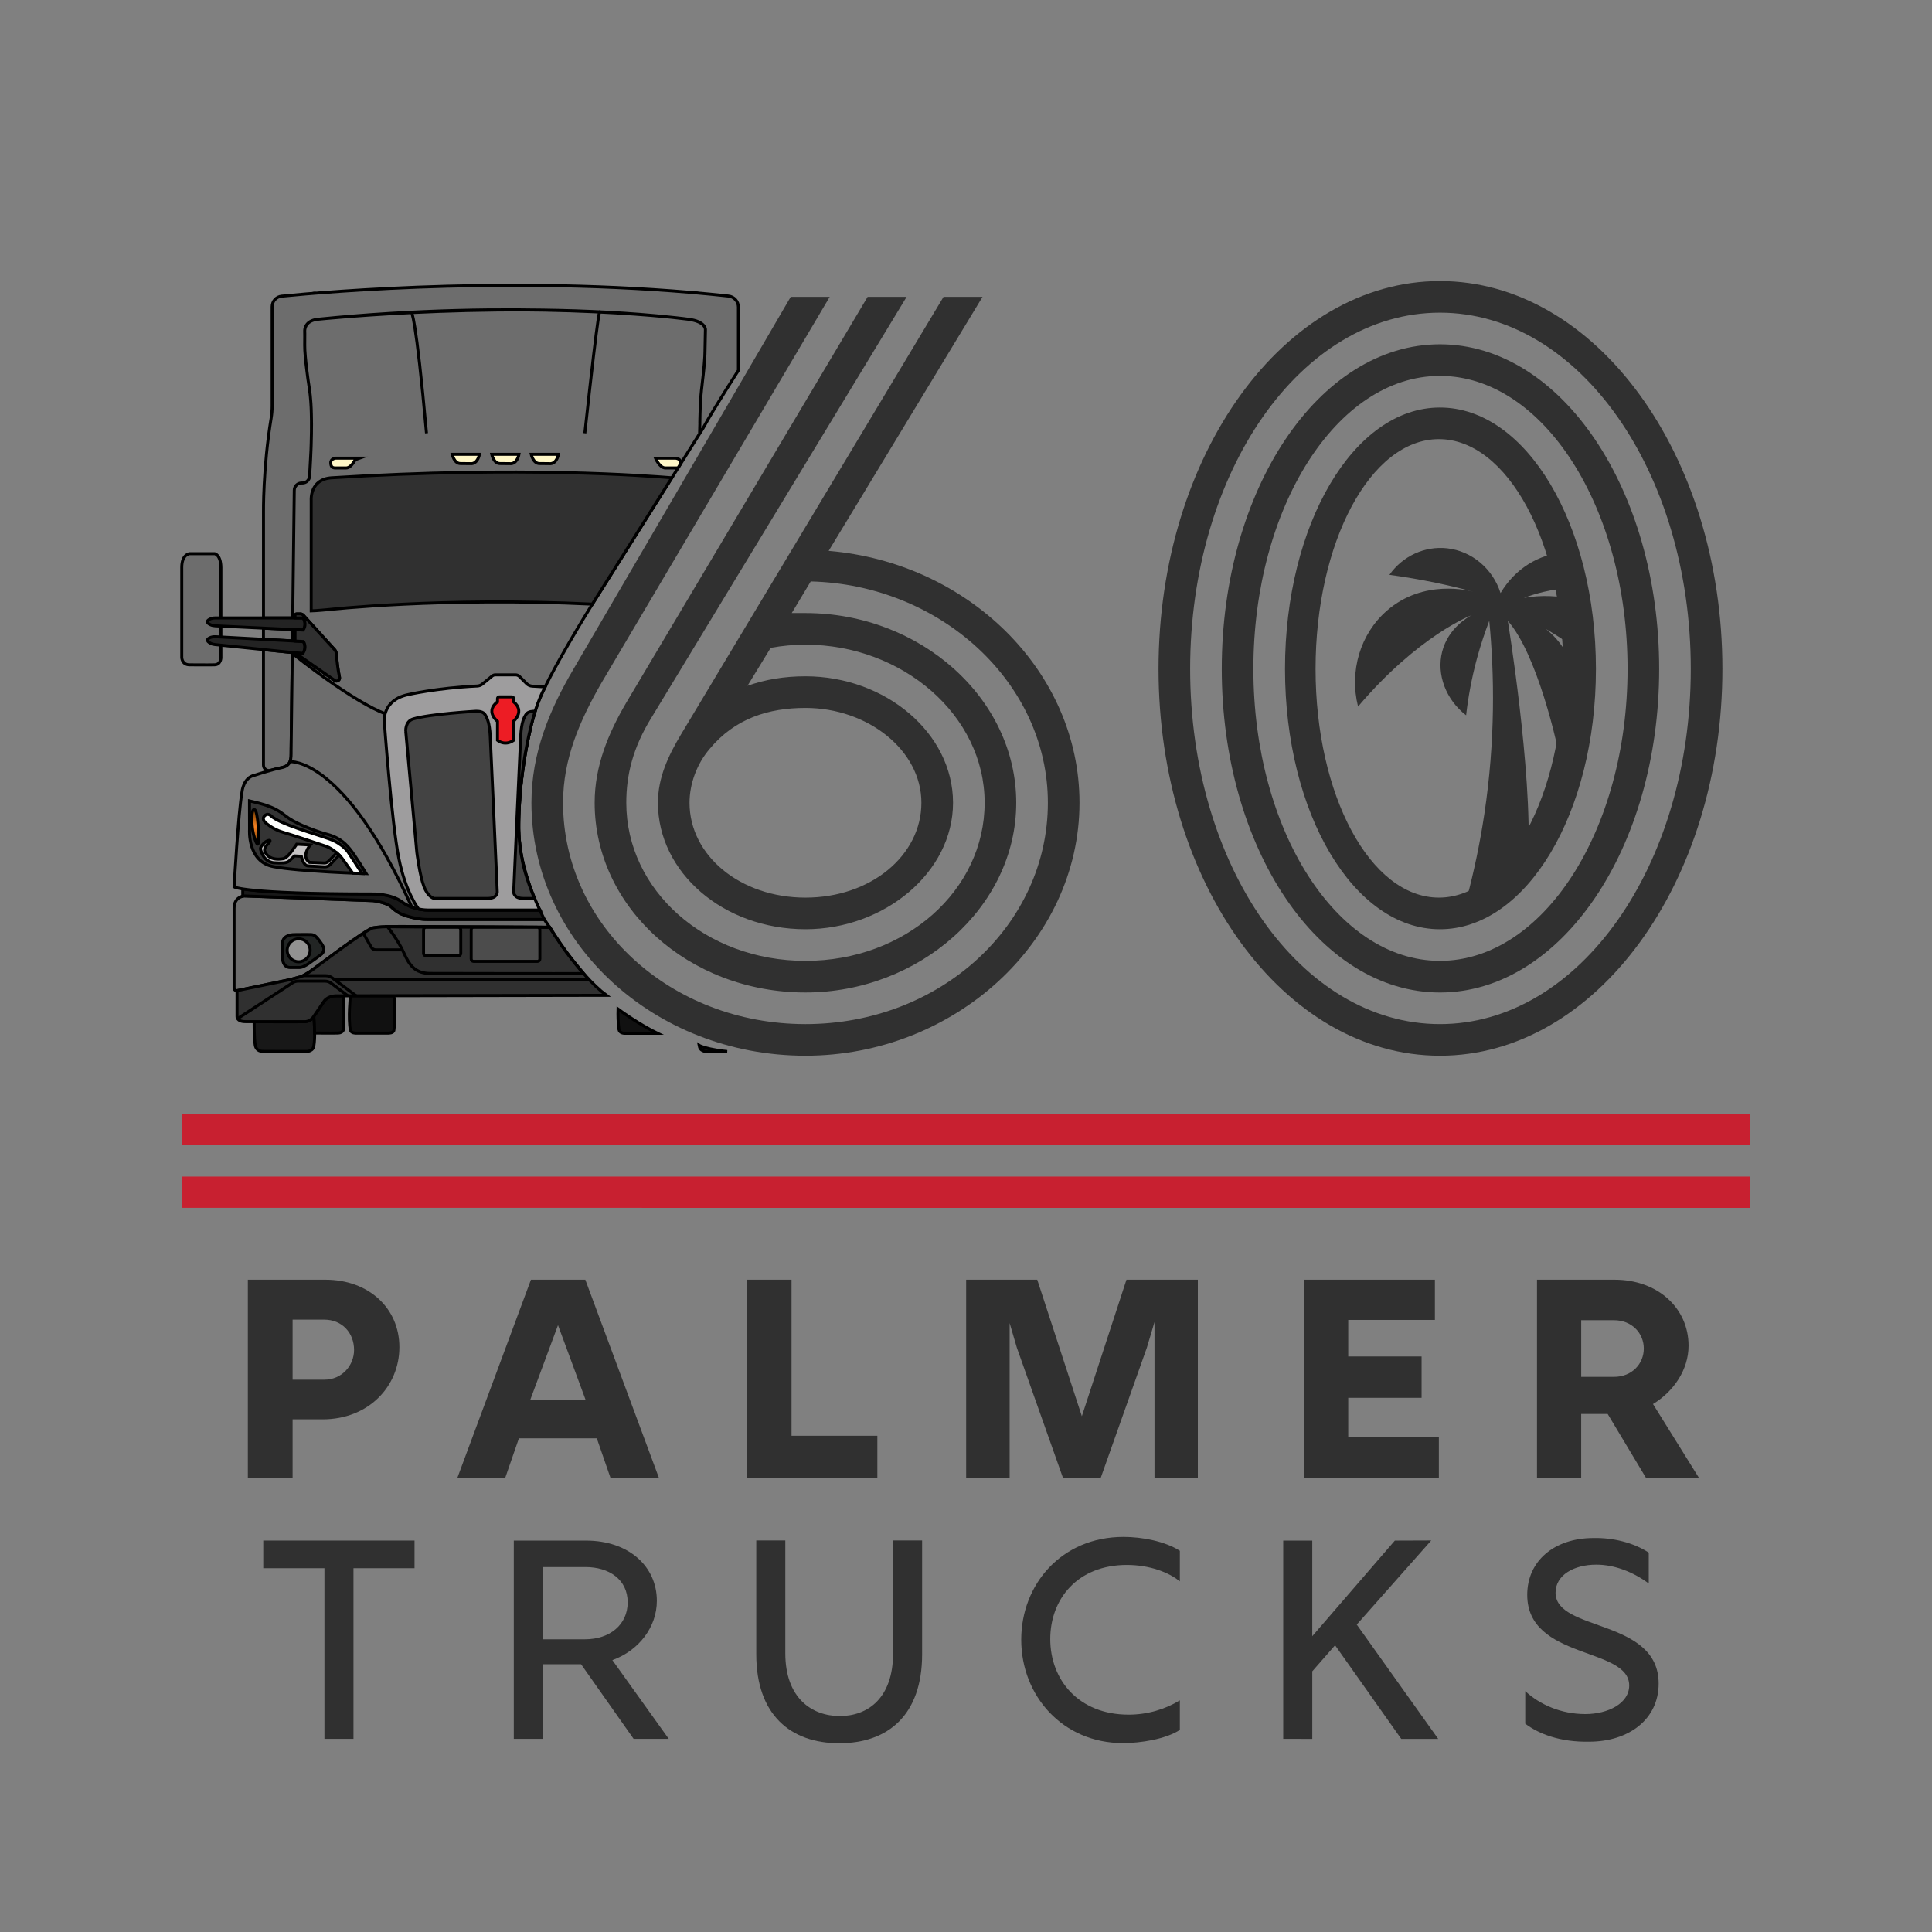 <?xml version="1.0" encoding="utf-8"?>
<!-- Generator: Adobe Illustrator 27.7.0, SVG Export Plug-In . SVG Version: 6.00 Build 0)  -->
<svg version="1.1" xmlns="http://www.w3.org/2000/svg" xmlns:xlink="http://www.w3.org/1999/xlink" x="0px" y="0px"
	 viewBox="0 0 1296 1296" style="enable-background:new 0 0 1296 1296;" xml:space="preserve">
<rect x="0" y="0" width="1296" height="1296" fill="#808080" stroke="none"/>
<style type="text/css">
	.st0{fill:#6D6D6D;stroke:#000000;stroke-width:2;stroke-miterlimit:10;}
	.st1{fill:#181818;stroke:#000000;stroke-width:2;stroke-miterlimit:10;}
	.st2{fill:#111111;stroke:#000000;stroke-width:2;stroke-miterlimit:10;}
	.st3{fill:#222524;stroke:#000000;stroke-width:2;stroke-miterlimit:10;}
	.st4{fill:#929291;stroke:#000000;stroke-width:2;stroke-miterlimit:10;}
	.st5{fill:none;stroke:#000000;stroke-width:2;stroke-miterlimit:10;}
	.st6{fill:#262D66;stroke:#000000;stroke-width:2;stroke-miterlimit:10;}
	.st7{fill:#303030;stroke:#000000;stroke-width:2;stroke-miterlimit:10;}
	.st8{fill:#4C4C4C;stroke:#000000;stroke-width:2;stroke-miterlimit:10;}
	.st9{fill:#575757;stroke:#000000;stroke-width:2;stroke-miterlimit:10;}
	.st10{fill:#9E9D9E;stroke:#000000;stroke-width:2;stroke-miterlimit:10;}
	.st11{fill:#ED1C24;stroke:#000000;stroke-width:2;stroke-miterlimit:10;}
	.st12{fill:#434343;stroke:#000000;stroke-width:2;stroke-miterlimit:10;}
	.st13{fill:#FFF7C7;stroke:#000000;stroke-width:2;stroke-miterlimit:10;}
	.st14{fill:#343434;stroke:#000000;stroke-width:2;stroke-miterlimit:10;}
	.st15{fill:#FDFEFC;stroke:#000000;stroke-width:2;stroke-miterlimit:10;}
	.st16{fill:url(#SVGID_1_);stroke:#000000;stroke-width:2;stroke-miterlimit:10;}
	.st17{fill:#C5C3C4;stroke:#000000;stroke-width:2;stroke-miterlimit:10;}
	.st18{fill:#232323;stroke:#000000;stroke-width:2;stroke-miterlimit:10;}
	.st19{fill:#303030;}
	.st20{fill:#C82030;stroke:#C82030;stroke-width:21;stroke-miterlimit:10;}
</style>
<g id="Black_Backgrounds">
</g>
<g id="Layer_4">
</g>
<g id="Layer_2">
</g>
<g id="Layer_1">
</g>
<g id="Layer_6">
</g>
<g id="Actual_Logos">
</g>
<g id="Layer_7">
	<g>
		<g>
			<path class="st0" d="M286.69,616.77c0,0-8.5,0.17-17.6-3.74c0,0-3.36-1.47-6.49-4.6c-3.13-3.13-12.24-4.27-12.24-4.27L163.96,601
				c0,0-6.91,0.25-6.93,8.36c-0.02,7.09,0,44.23,0,53.47c0,1.08,0.99,1.88,2.04,1.66l35.57-7.38l6.93-1.88
				c0.39-0.1,0.76-0.25,1.11-0.43c1.13-0.59,3.81-2.03,6.36-3.81c3.34-2.32,36.32-27.6,41.41-28.62s20.63-0.87,20.63-0.87
				l97.65,0.51l-3.62-5.25H286.69z"/>
			<path class="st1" d="M487.81,705.36c-6.89,0-13.35-0.01-13.35-0.01s-4.2,0.3-5.18-2.93c-0.1-0.32-0.19-0.72-0.28-1.18
				c0,0,1.72,1.17,7.66,2.43S487.81,705.36,487.81,705.36z"/>
			<path class="st1" d="M170.49,685.31c0,0-0.15,10.6,0.74,15.85c0.17,1,0.58,1.95,1.29,2.67c0.69,0.71,1.77,1.36,3.4,1.41
				c3.67,0.11,29.21,0.07,29.21,0.07s4.2,0.3,5.18-2.93c0.78-2.58,1.15-9.96,0.21-20.49c0-0.03-0.04-0.05-0.05-0.02
				c-0.3,0.5-2.09,3.19-5.59,3.44C201.76,685.54,170.49,685.31,170.49,685.31z"/>
			<g>
				<path class="st2" d="M440.99,693.15h-22.02c0,0-3.36-0.02-3.74-2.51c-0.68-4.52-0.76-9.53-0.64-13.72c0,0,5.76,4.27,13.17,8.85
					S440.99,693.15,440.99,693.15z"/>
			</g>
			<path class="st2" d="M264.25,667.99c0,0,1.37,12.74,0,23.02c-0.28,2.13-3.75,2.01-3.75,2.01h-21.9c0,0-3.1,0.08-3.55-2.07
				c-1.6-7.66,0-22.96,0-22.96H264.25z"/>
			<path class="st2" d="M230.46,667.99c0,0,0.57,15.03-0.02,22.45c0,0-0.21,2.32-3.5,2.5s-15.91,0-15.91,0s0.02-6.9-0.54-11.16
				l1.03-1.38l5.51-8.24c0.18-0.26,0.4-0.55,0.57-0.81c0,0,2.37-3.34,7.99-3.35L230.46,667.99z"/>
			<g>
				<path class="st3" d="M197.58,626.94c0,0-8.09-0.26-8.09,5.86c0,6.12,0,10,0,10s0.11,6.21,5.21,6.21h6.07
					c0.68,0,1.35-0.11,1.98-0.35c0.9-0.34,2.28-0.96,3.81-1.98c2.66-1.77,8.76-6.32,8.76-6.32s2.99-2.11,1.55-5.21
					s-4.32-6.21-4.32-6.21s-1.41-1.86-3.66-2C207.01,626.82,197.58,626.94,197.58,626.94z"/>
				<circle class="st4" cx="200.34" cy="637.45" r="7.7"/>
			</g>
			<path class="st5" d="M203.25,323.97c0,0,1.72-34.75-10.85-57.95c-2.35-4.33-3.66-9.14-3.66-14.06v0c0,0,1.49-26.63,2.66-36.54
				c1.17-9.91,7.78-13.8,7.78-13.8s4.8-2.86,16.92-5.32"/>
			<path class="st5" d="M488.9,252.22v-0.25c0,0-1.49-26.63-2.66-36.54s-7.78-13.8-7.78-13.8s-4.13-2.58-16.21-5.58"/>
			<path class="st5" d="M474.05,323.97"/>
			<path class="st1" d="M365.1,616.77c-1.77-3.53-2.95-6.3-2.95-6.3l-74.93,0c-3.2-0.01-6.37-0.69-6.37-0.69
				c-6.69-1.21-11.18-4.8-11.18-4.8c-8.2-5.94-19.91-5.3-19.91-5.3l-50.34-0.73c0,0-16.53-0.76-21.38-1.08
				c-4.85-0.32-15.19-1.58-15.19-1.58v4.88c0,0,0.69-0.19,1.1-0.17c0.41,0.02,34.13,1.25,34.13,1.25l52.27,1.92
				c0,0,9.1,1.13,12.24,4.27c3.14,3.14,6.49,4.6,6.49,4.6s8.47,3.74,17.6,3.74H365.1z"/>
			<path class="st0" d="M196.08,437.73l-0.82,67.95c-0.01,2.46-0.09,3.19-0.54,4.64c-0.61,1.94-1.68,2.72-1.68,2.72
				c-1.58,1.51-4.29,1.93-4.29,1.93c-1.63,0.28-4.69,1.09-7.32,1.82c-2.36,0.66-4.69-1.11-4.69-3.56v-77.49L196.08,437.73z"/>
			<polygon class="st0" points="196.23,422.29 196.14,429.94 176.74,428.86 176.73,421.36 			"/>
			<polygon class="st6" points="197.9,422.38 196.23,422.29 196.14,429.94 197.9,430.02 			"/>
			<path class="st7" d="M259.98,621.63c-5.42-0.02-9.59,0.77-9.59,0.77c-4.55,0.74-38.7,26.63-41.41,28.62
				c-1.95,1.43-4.67,2.92-6.05,3.64c-0.56,0.29-1.14,0.52-1.75,0.69l-6.6,1.79l-35.57,7.38v17.39c0,0-0.27,3.4,5.58,3.4
				s40.27,0,40.27,0s3.48,0,5.74-3.69l6.54-9.63c0,0,2.15-3.91,8.44-3.99c0,0,113.5-0.22,179.59-0.35l1.6,0
				c-18.99-14.18-38.06-45.63-38.06-45.63L259.98,621.63"/>
			<path class="st5" d="M391.45,653.05c-8.44,0.14-102.74-0.06-102.74-0.06c-10.64,0-14.24-5.9-17.96-14.11
				c-3.72-8.21-10.78-17.26-10.78-17.26l108.74,0.39c0,0,6.75,10.58,10.38,15.59C382.73,642.62,391.45,653.05,391.45,653.05z"/>
			<g>
				<path class="st8" d="M360.53,644.9H317.7c-0.9,0-1.62-0.73-1.62-1.62v-19.65c0-0.9,0.73-1.62,1.62-1.62h42.82
					c0.9,0,1.62,0.73,1.62,1.62v19.65C362.15,644.17,361.43,644.9,360.53,644.9z"/>
				<path class="st9" d="M307.4,641.2h-21.58c-0.93,0-1.69-0.76-1.69-1.69v-15.82c0-0.93,0.76-1.69,1.69-1.69h21.58
					c0.93,0,1.69,0.76,1.69,1.69v15.82C309.09,640.44,308.33,641.2,307.4,641.2z"/>
				<g>
					<path class="st5" d="M243.49,625.68l5.52,9.67c0.65,1.13,1.85,1.83,3.15,1.83h17.79"/>
					<g>
						<path class="st5" d="M159.4,683.29l36.8-24.01c1.15-0.75,2.49-1.15,3.86-1.15h17.92c1.51,0,2.98,0.49,4.19,1.41l11.15,8.44"/>
						<path class="st5" d="M203.24,654.5h15.23c1.58,0,3.11,0.51,4.38,1.46l16.06,12.02"/>
					</g>
					<path class="st5" d="M453.21,657.26"/>
					<polyline class="st5" points="224.59,657.26 393.6,657.26 395.34,657.26 					"/>
				</g>
			</g>
			<path class="st5" d="M182.55,259.19c0,0,19.56,1.84,19.56,64.78"/>
			<line class="st5" x1="197.24" y1="339.41" x2="176.73" y2="341.6"/>
			<path class="st5" d="M465.32,196.3c0,0,23.95-0.66,25.06,58.79"/>
			<path class="st5" d="M211.67,196.64c0,0-25.54-0.85-25.09,64.54"/>
			<path class="st0" d="M469.43,283.81c0.01-0.98,0.03-1.94,0.05-2.85c0.16-6.07,0.25-12.2,1.07-19.37
				c0.82-7.17,1.61-13.28,1.94-18.3s0.33-3.45,0.4-7.42s0.21-10.71,0.21-10.71l0.08-3.97c0,0,0.4-5.58-11.42-7.04
				c-113.85-14.12-249.18,0.08-249.18,0.08c-3.64,0.49-5.57,2.2-5.57,2.2c-2.85,2.32-2.62,5.69-2.62,5.69s0.1,5.41,0,9.47
				c-0.1,3.94,0.88,12.46,0.88,12.46s0.99,8.05,1.26,10.05c0.27,2,0.57,3.99,0.97,6.35s0.71,5.89,0.71,5.89
				c0.63,5.33,0.66,12.45,0.66,12.45c0.19,5.55,0.07,6.27,0.05,10.61c-0.02,4.33-0.32,12.64-0.32,12.64
				c-0.43,8.81-0.74,14.19-0.95,17.42c-0.16,2.55-2.28,4.54-4.84,4.54h-0.52c-2.68,0-4.86,2.15-4.89,4.83l-1.06,85.7h-19.59v-70.58
				c0,0-0.41-29.77,5.17-63.69c0.43-2.64,0.64-5.31,0.64-7.99v-66.57c0-3.62,2.74-6.66,6.35-7.02
				c30.38-3.02,165.02-14.74,299.78-0.08c3.78,0.41,6.64,3.62,6.64,7.43v42.44c0,0-17.02,26.4-23.6,38.58l-74.39,118.22
				c0,0-29.68,47.37-36.78,67.19s-12.81,54.89-12.56,83.61c0.25,28.72,14.16,54.42,14.16,54.42l-74.93,0c0,0-10.02,0.21-17.55-5.49
				c-7.53-5.7-19.91-5.3-19.91-5.3c-86.12,0-92.74-4.78-92.74-4.78s2.79-49.31,5.32-63.81c0,0,0.81-9.51,8.45-11.08
				c0,0,11.22-3.72,17.96-5.05c6.86-1.36,6.51-6.06,6.51-11.56l0.82-65.66l1.82,0.19l26.81,18.65c0.7,0.38,1.59,0.41,2.42-0.28
				c0.85-0.71,0.61-1.94,0.61-1.94c-1.18-5.02-2.01-14.26-2.15-15.92c-0.14-1.66-1.13-2.61-1.13-2.61l-20.94-23.08
				c-1-1.04-2.09-0.93-2.09-0.93h-2.45c-1.09,0.08-1.07,1.07-1.07,1.07v1.64h-1.56l1-83.15l0.04-2.51c0.04-2.7,2.24-4.88,4.95-4.88
				h0.53c2.52,0,4.62-1.94,4.79-4.46c0.83-11.88,2.68-44.53-0.51-61.2c0,0-2.85-18.88-2.74-26.74c0.11-7.86,0-9.47,0-9.47
				s-0.56-7.01,8.83-7.97c132.07-13.4,236.92-1.7,248.54,0c12.09,1.76,11.42,7.04,11.42,7.04s-0.22,10.53-0.28,13.83
				c-0.06,3.37,0,6.54-2.36,26.57c-0.71,6.06-1.02,13.92-1.11,22.02c0,0.07,0,0.14,0,0.21l-0.19,7.15"/>
			<g>
				<path class="st7" d="M397.33,405.26C296.61,400.42,220,408.94,220,408.94s-7.85,0.76-11.24,0.83v-74.35
					c0,0-0.98-13.99,13.68-14.91c128.03-8.03,211.77-1.25,228.23-0.01c0,0-11.25,17.9-25.2,40.05
					C411.52,382.69,397.33,405.26,397.33,405.26z"/>
				<g>
					<path class="st10" d="M365.65,460.77c-3.72-0.25-6.72-0.41-8.6-0.49c-1.41-0.07-2.75-0.66-3.75-1.66l-4.82-4.82
						c-0.71-0.71-1.67-1.11-2.67-1.11h-13.5c-0.78,0-1.54,0.27-2.15,0.77l-6.6,5.42c-0.96,0.79-2.16,1.24-3.4,1.3
						c-27.58,1.33-46.62,5.81-46.62,5.81c-17.27,3.74-15.76,18.01-15.76,18.01s5,68.28,9.75,91.79
						c4.75,23.51,13.31,33.99,13.31,33.99s3.11,0.69,6.37,0.69c2.04,0,42.78,0,72.91,0h2.02c0,0-13.73-26.99-14.16-53.17
						c-0.43-26.18,3.91-50.54,7.18-65.86c0,0,3.05-16.11,9.8-29.27L365.65,460.77z"/>
					<path class="st11" d="M344.57,470.82c7.7,6.42,0,12.93,0,12.93v12.85c-5.98,4.15-10.84,0-10.84,0v-12.68
						c-8.55-7.67,0-13.1,0-13.1l0-2.23c0-0.63,0.51-1.14,1.14-1.14h8.54c0.64,0,1.16,0.52,1.16,1.16V470.82z"/>
					<path class="st12" d="M277.22,482.26c11.33-3.35,41.53-5.11,41.53-5.11s4.65-0.46,6.35,1.86c1.7,2.32,3.25,6.04,3.72,14.26
						c0.46,8.21,4.75,105.09,4.75,105.09s0.12,4.32-6.42,4.32c-6.55,0-35.94,0-35.94,0s-3.95-0.62-6.79-7.9
						c-2.84-7.29-4.82-23.14-4.82-23.14l-7.4-80.78C272.19,490.85,271.49,483.96,277.22,482.26z"/>
					<path class="st12" d="M358.99,477.12c-1.17-0.05-4.55-0.02-5.95,1.89c-1.7,2.32-3.25,6.04-3.72,14.26
						c-0.46,8.21-4.75,105.09-4.75,105.09s-0.12,4.32,6.42,4.32c0.89,0,2.2,0,3.8,0h3.71c0,0-6.66-15.79-8.32-26.63
						c0,0-2.73-12.38-2.17-25.52c0,0,0.33-16.37,1.98-28.41c0,0,1.23-11.34,3.12-20.61c0,0,2.14-12.34,5.67-23.74L358.99,477.12z"/>
				</g>
				<g>
					<path class="st5" d="M258.37,478.72c0,0-18.21-5.59-62.32-40.45"/>
					<path class="st5" d="M276.02,209.67c0,0,2.82,0.49,10.08,80.98"/>
					<path class="st5" d="M402.36,209.67c0,0,0-11.8-10.06,80.98"/>
				</g>
				<g>
					<path class="st13" d="M342.89,311.03c4.24-0.36,5.24-6.27,5.24-6.27h-18.28c0,0,1.28,6.19,5.5,6.19
						S342.89,311.03,342.89,311.03z"/>
					<path class="st13" d="M369.38,311.03c4.24-0.36,5.24-6.27,5.24-6.27h-18.28c0,0,1.28,6.19,5.5,6.19
						C366.06,310.96,369.38,311.03,369.38,311.03z"/>
					<path class="st13" d="M316.39,311.03c4.24-0.36,5.24-6.27,5.24-6.27h-18.28c0,0,1.28,6.19,5.5,6.19
						C313.06,310.96,316.39,311.03,316.39,311.03z"/>
					<path class="st13" d="M232.13,313.91c0,0-5.14,0-7.18,0s-3.09-0.87-3.09-3.59c0-2.72,3.34-2.97,3.34-2.97h13.58
						C238.77,307.35,236.02,313.91,232.13,313.91z"/>
					<path class="st13" d="M454.93,313.72c-0.4,0.14-0.86,0.2-1.4,0.2c-2.04,0-7.18,0-7.18,0c-3.9,0-6.65-6.56-6.65-6.56h13.58
						c0,0,3.34,0.25,3.34,2.97c0,0.25-0.01,0.48-0.03,0.7L454.93,313.72z"/>
				</g>
				<g>
					<path class="st14" d="M167.36,537.25c18.54,4.08,20.46,7.6,26.4,11.68c5.93,4.08,18.73,8.9,25.77,10.75s11.36,5.17,15.02,9.64
						c3.88,4.73,11.12,16.69,11.12,16.69s-44.95-1.31-62.4-4.69S167.4,556.5,167.4,556.5L167.36,537.25z"/>
					<g>
						<path class="st15" d="M178.26,552.02c0,0,4.82,4.34,11.28,6.19c5.42,1.55,23.36,7.55,29,9.43c1.36,0.46,2.65,1.08,3.86,1.86
							c2.09,1.36,5.25,3.72,7.38,6.69l6.81,9.49l6.26,0.24l-8.93-13.72c0,0-3.35-5.93-12.8-9.36c-9.45-3.44-33.59-10.05-39.43-15.63
							c0,0-2.17-2.25-4.35,0.23C175.37,549.69,178.26,552.02,178.26,552.02z"/>
						<radialGradient id="SVGID_1_" cx="171.206" cy="554.646" r="8.383" gradientUnits="userSpaceOnUse">
							<stop  offset="0" style="stop-color:#F58123"/>
							<stop  offset="1" style="stop-color:#944D08"/>
						</radialGradient>
						<path class="st16" d="M172.04,545.66c0,0,1.29,4.36,1.48,15.97c0.12,7.26-1.32,4.58-2.41,1.54c-0.88-2.46-1.47-5.01-1.79-7.6
							c-0.24-1.95-0.46-4.42-0.41-6.84c0.1-5.22,1.25-5.6,1.25-5.6S171.21,542.21,172.04,545.66z"/>
						<path class="st17" d="M227.5,573.57l-5.99,6.38c-0.98,1.04-2.36,1.6-3.78,1.53c-3.21-0.16-8.98-0.46-11.21-0.63
							c-3.17-0.25-4.39-6.44-4.39-6.44l-4.58-0.25c0,0-2.03,2.02-3.47,3.35c-1.78,1.64-5.33,1.49-10.16,1.24s-7.26-4.46-7.26-4.46
							s-1.66-2.97-1.91-4.83c-0.18-1.34,1.7-3.25,2.76-4.22c0.54-0.49,1.14-0.89,1.8-1.18c1.05-0.44,3.49-1.02,0.25,2.23
							c0,0-2.91,2.62-1.86,4.93c0.79,1.73,3.28,6.43,12.71,4.75c0,0,2.18-0.8,4.67-4.16c2.49-3.36,3.95-5.5,3.95-5.5l9.12,0.48
							c0,0-6.53,7.57-0.57,11.69l10.01,0.41c0,0,1.56,0.21,3.22-1.56c1.66-1.77,5.1-5.2,5.1-5.2L227.5,573.57z"/>
					</g>
				</g>
				<g>
					<g>
						<path class="st0" d="M143.96,371.41c0,0,4.1,0.51,4.23,9.22v60.59c0,0,0,4.61-4.23,4.74c-4.23,0.13-16.78,0-16.78,0
							c-5.25,0-5.25-5-5.25-5v-60.33c0-8.84,5.25-9.22,5.25-9.22H143.96z"/>
						<g>
							<path class="st18" d="M141.18,419.06c-3.17-1.46-2.2-2.73-0.76-3.55c1.22-0.7,2.62-1,4.03-1h58.9c0,0,2.91,3.76,0,8.13
								l-59.04-2.85C143.23,419.75,142.16,419.51,141.18,419.06z"/>
							<path class="st18" d="M141.15,431.47c-3.08-1.63-2.04-2.84-0.56-3.58c1.26-0.63,2.67-0.85,4.08-0.78l58.81,3.21
								c0,0,2.7,3.92-0.44,8.12l-58.8-6.06C143.16,432.27,142.11,431.98,141.15,431.47z"/>
						</g>
						<path class="st7" d="M227.74,454.34c-1.26-5.98-1.91-12.93-2.15-15.92c-0.08-0.97-0.47-1.89-1.13-2.61l-20.94-23.08
							c-0.54-0.59-1.3-0.93-2.09-0.93h-2.45c-0.59,0-1.07,0.48-1.07,1.07v1.64h5.45c0,0,2.84,3.87,0,8.13l-5.45-0.26v7.64l5.58,0.3
							c0,0,2.78,3.6-0.44,8.12l-5.14-0.53l26.65,18.55C226.08,457.54,228.13,456.17,227.74,454.34z"/>
					</g>
				</g>
			</g>
			<path class="st5" d="M194.47,510.96c0,0,36-3.77,81.77,97.5"/>
		</g>
		<g>
			<path class="st19" d="M632.93,199.14h26.16L555.86,369.53c93.32,7.78,168.27,80.6,168.27,168.97
				c0,93.32-84.13,169.68-183.82,169.68c-101.81,0-183.82-76.36-183.82-169.68c0-33.23,12.02-62.22,28.28-89.79l145.64-249.57h26.16
				L403.15,458.61c-14.14,24.75-25.45,50.2-25.45,79.89c0,82.01,72.11,148.47,162.61,148.47s162.61-66.46,162.61-148.47
				c0-80.6-72.11-146.35-159.08-148.47l-12.73,21.21h9.19c77.06,0,141.4,57.27,141.4,127.26s-65.04,127.26-141.4,127.26
				c-78.48,0-141.4-57.27-141.4-127.26c0-24.75,9.19-46.66,21.21-67.17l161.9-272.2h26.16L437.09,481.24
				c-12.73,20.5-16.97,38.88-16.97,57.27c0,58.68,53.03,106.05,120.19,106.05S660.5,597.18,660.5,538.5
				c0-58.68-55.15-106.05-120.19-106.05c-7.78,0-15.55,0.71-23.33,2.12l-15.55,25.45c12.02-4.24,24.75-6.36,38.89-6.36
				c53.73,0,98.98,38.18,98.98,84.84s-45.96,84.84-98.98,84.84c-55.15,0-98.98-38.18-98.98-84.84c0-16.97,7.07-31.81,15.55-45.96
				L632.93,199.14z M475.97,502.45c-8.48,9.9-13.43,23.33-13.43,36.06c0,35.35,33.94,63.63,77.77,63.63s77.77-28.28,77.77-63.63
				c0-35.35-36.06-63.63-77.77-63.63C515.56,474.87,492.94,481.94,475.97,502.45z"/>
			<path class="st19" d="M965.92,188.54c104.64,0,189.48,116.66,189.48,260.18c0,143.52-84.84,259.47-189.48,259.47
				c-104.64,0-188.77-115.95-188.77-259.47C777.15,305.19,861.28,188.54,965.92,188.54z M965.92,686.97
				c93.32,0,168.27-106.05,168.27-238.26s-74.94-238.97-168.27-238.97S798.36,316.5,798.36,448.71S872.6,686.97,965.92,686.97z
				 M965.92,230.96c81.31,0,147.06,97.57,147.06,217.76c0,120.19-65.75,217.05-147.06,217.05S819.57,568.9,819.57,448.71
				C819.57,328.52,884.62,230.96,965.92,230.96z M965.92,644.55c69.29,0,125.85-87.67,125.85-195.84s-56.56-196.55-125.85-196.55
				s-125.14,88.38-125.14,196.55S896.63,644.55,965.92,644.55z M965.92,273.38c57.97,0,104.64,78.48,104.64,175.34
				c0,96.86-46.66,174.63-104.64,174.63s-103.93-77.77-103.93-174.63C861.99,351.85,907.95,273.38,965.92,273.38z M965.21,602.13
				c45.96,0,83.43-68.58,83.43-153.42c0-84.84-37.47-154.13-83.43-154.13s-82.72,69.29-82.72,154.13
				C882.49,533.55,919.26,602.13,965.21,602.13z"/>
		</g>
		<g>
			<g>
				<path class="st19" d="M166.26,858.44h52.06c28.88,0,49.59,19,49.59,45.22c0,26.41-20.71,48.45-51.49,48.45h-20.14v39.33h-30.02
					V858.44z M217.56,925.51c11.97,0,19.95-9.69,19.95-19.95c0-11.4-7.98-20.33-19.95-20.33h-21.28v40.28H217.56z"/>
				<path class="st19" d="M356.16,858.44h36.48l49.4,133h-32.49l-9.21-26.6h-52.25l-9.21,26.6h-32.11L356.16,858.44z M392.74,938.81
					l-18.43-49.88l-18.53,49.88H392.74z"/>
				<path class="st19" d="M500.94,858.44h30.02v104.69h57.57v28.31h-87.59V858.44z"/>
				<path class="st19" d="M648.1,858.44h47.69l29.92,91.58l29.93-91.58h47.88v133h-29.07v-104.6l-5.13,17.2l-30.97,87.4h-25.27
					l-30.97-87.4l-4.84-16.53v103.93H648.1V858.44z"/>
				<path class="st19" d="M874.76,858.44h87.78v26.98H904.4v24.51h49.21v27.74H904.4v26.41h60.8v27.36h-90.44V858.44z"/>
				<path class="st19" d="M1031.04,858.44h52.06c28.88,0,49.59,19,49.59,44.27c0,15.96-9.79,30.59-23.85,39.14l30.88,49.59h-35.53
					l-25.75-42.94h-17.77v42.94h-29.64V858.44z M1082.72,923.61c11.97,0,19.95-8.74,19.95-19s-7.98-19-19.95-19h-22.04v38H1082.72z"
					/>
				<path class="st19" d="M217.65,1051.96h-41.04v-18.53h101.46v18.53h-40.95v114.48h-19.48V1051.96z"/>
				<path class="st19" d="M344.67,1033.44h48.45c28.5,0,47.5,17.2,47.5,40.38c0,17.58-11.97,33.35-29.83,39.81l37.81,52.82h-23.56
					l-35.25-50.07h-25.84v50.07h-19.29V1033.44z M392.45,1099.65c16.72,0,28.6-9.88,28.6-24.79c0-15.29-12.45-23.66-28.31-23.66
					h-28.79v48.45H392.45z"/>
				<path class="st19" d="M507.31,1109.72v-76.38h19.48v75.62c0,30.21,17.86,42.18,36.58,42.18s35.72-11.97,35.72-42.18v-75.62
					h19.47v76.38c0,40.57-22.71,59.66-55.58,59.66C530.3,1169.38,507.31,1150.29,507.31,1109.72z"/>
				<path class="st19" d="M685.05,1099.94c0-37.05,26.98-68.97,68.59-68.97c12.64,0,27.84,2.95,37.81,9.31v20.52
					c-7.41-6.08-20.33-11.02-35.53-11.02c-33.16,0-51.4,22.89-51.4,49.69c0,27.46,19.09,50.73,52.54,50.73
					c12.73,0,24.61-3.61,34.39-9.6v19.86c-9.79,6.27-26.41,8.83-38.19,8.83C712.89,1169.29,685.05,1137.56,685.05,1099.94z"/>
				<path class="st19" d="M860.8,1033.44h19.48v64.13l55.39-64.13l24.42-0.09l-49.97,56.43l54.63,76.67h-24.8l-44.37-62.8
					l-15.29,17.48v45.32H860.8V1033.44z"/>
				<path class="st19" d="M1023.15,1156.27v-21.85c9.79,9.12,24.13,15.39,40.28,15.39c15.2,0,29.45-7.12,29.45-19.19
					c0-25.94-68.4-17.1-68.4-60.8c0-22.71,18.15-38.1,44.46-38.1c12.92-0.29,26.79,3.04,37.05,9.79v20.71
					c-9.97-7.41-22.51-12.63-35.15-12.63c-15.29,0-27.36,7.12-27.36,18.81c0,26.32,69.16,17.1,69.16,60.99
					c0,23.85-19.95,38.95-46.65,38.95C1046.52,1168.72,1032.18,1163.11,1023.15,1156.27z"/>
			</g>
		</g>
		<g>
			<line class="st20" x1="121.93" y1="757.63" x2="1174.07" y2="757.63"/>
			<line class="st20" x1="121.93" y1="799.74" x2="1174.07" y2="799.75"/>
		</g>
		<path class="st19" d="M1025.15,574.49c2.75-57.18-13.7-158.01-13.7-158.01c19.89,22.44,33.04,83.6,33.04,83.6
			c2-2.37,17.05-20.79,12.24-45.8c-3.7-19.26-17.79-35.18-36.67-41.67c11.86,6.03,25.43,13.91,39.75,24.16l-1-16.33l-3.1-18.31
			c-10.61-2.63-22.01-3.07-33.45-1.06c7.08-2.68,18.19-6.02,32.03-6.68l-0.8-11.71l-4.23-12.1c-16.73,1.01-33.05,10.91-42.68,27.26
			c-5.18-16.37-19.28-28.19-35.78-30.04c-15.04-1.68-29.88,5.17-38.77,17.8c9.98,1.35,20.56,3.12,31.63,5.43
			c8.64,1.81,16.86,3.79,24.64,5.88c-2.55-0.71-33.38-8.71-57.94,12.71c-17.85,15.57-25.35,40.55-19.37,64.34
			c40.79-48.02,76.21-61.32,76.21-61.32c-2.52,1.35-15.75,8.74-19.78,24.46c-3.91,15.25,2.42,32.2,16.06,42.73
			c1.3-11.46,3.56-24.48,7.39-38.55c2.47-9.06,5.26-17.35,8.14-24.82c3.49,36.01,4.14,80.23-3.33,129.76
			c-3.04,20.19-7.07,38.87-11.6,55.92c4.97,0.17,9.93,0.35,14.9,0.52l9.16-4.57l8.31-7.21l5.49-6.27L1025.15,574.49z"/>
	</g>
</g>
</svg>
